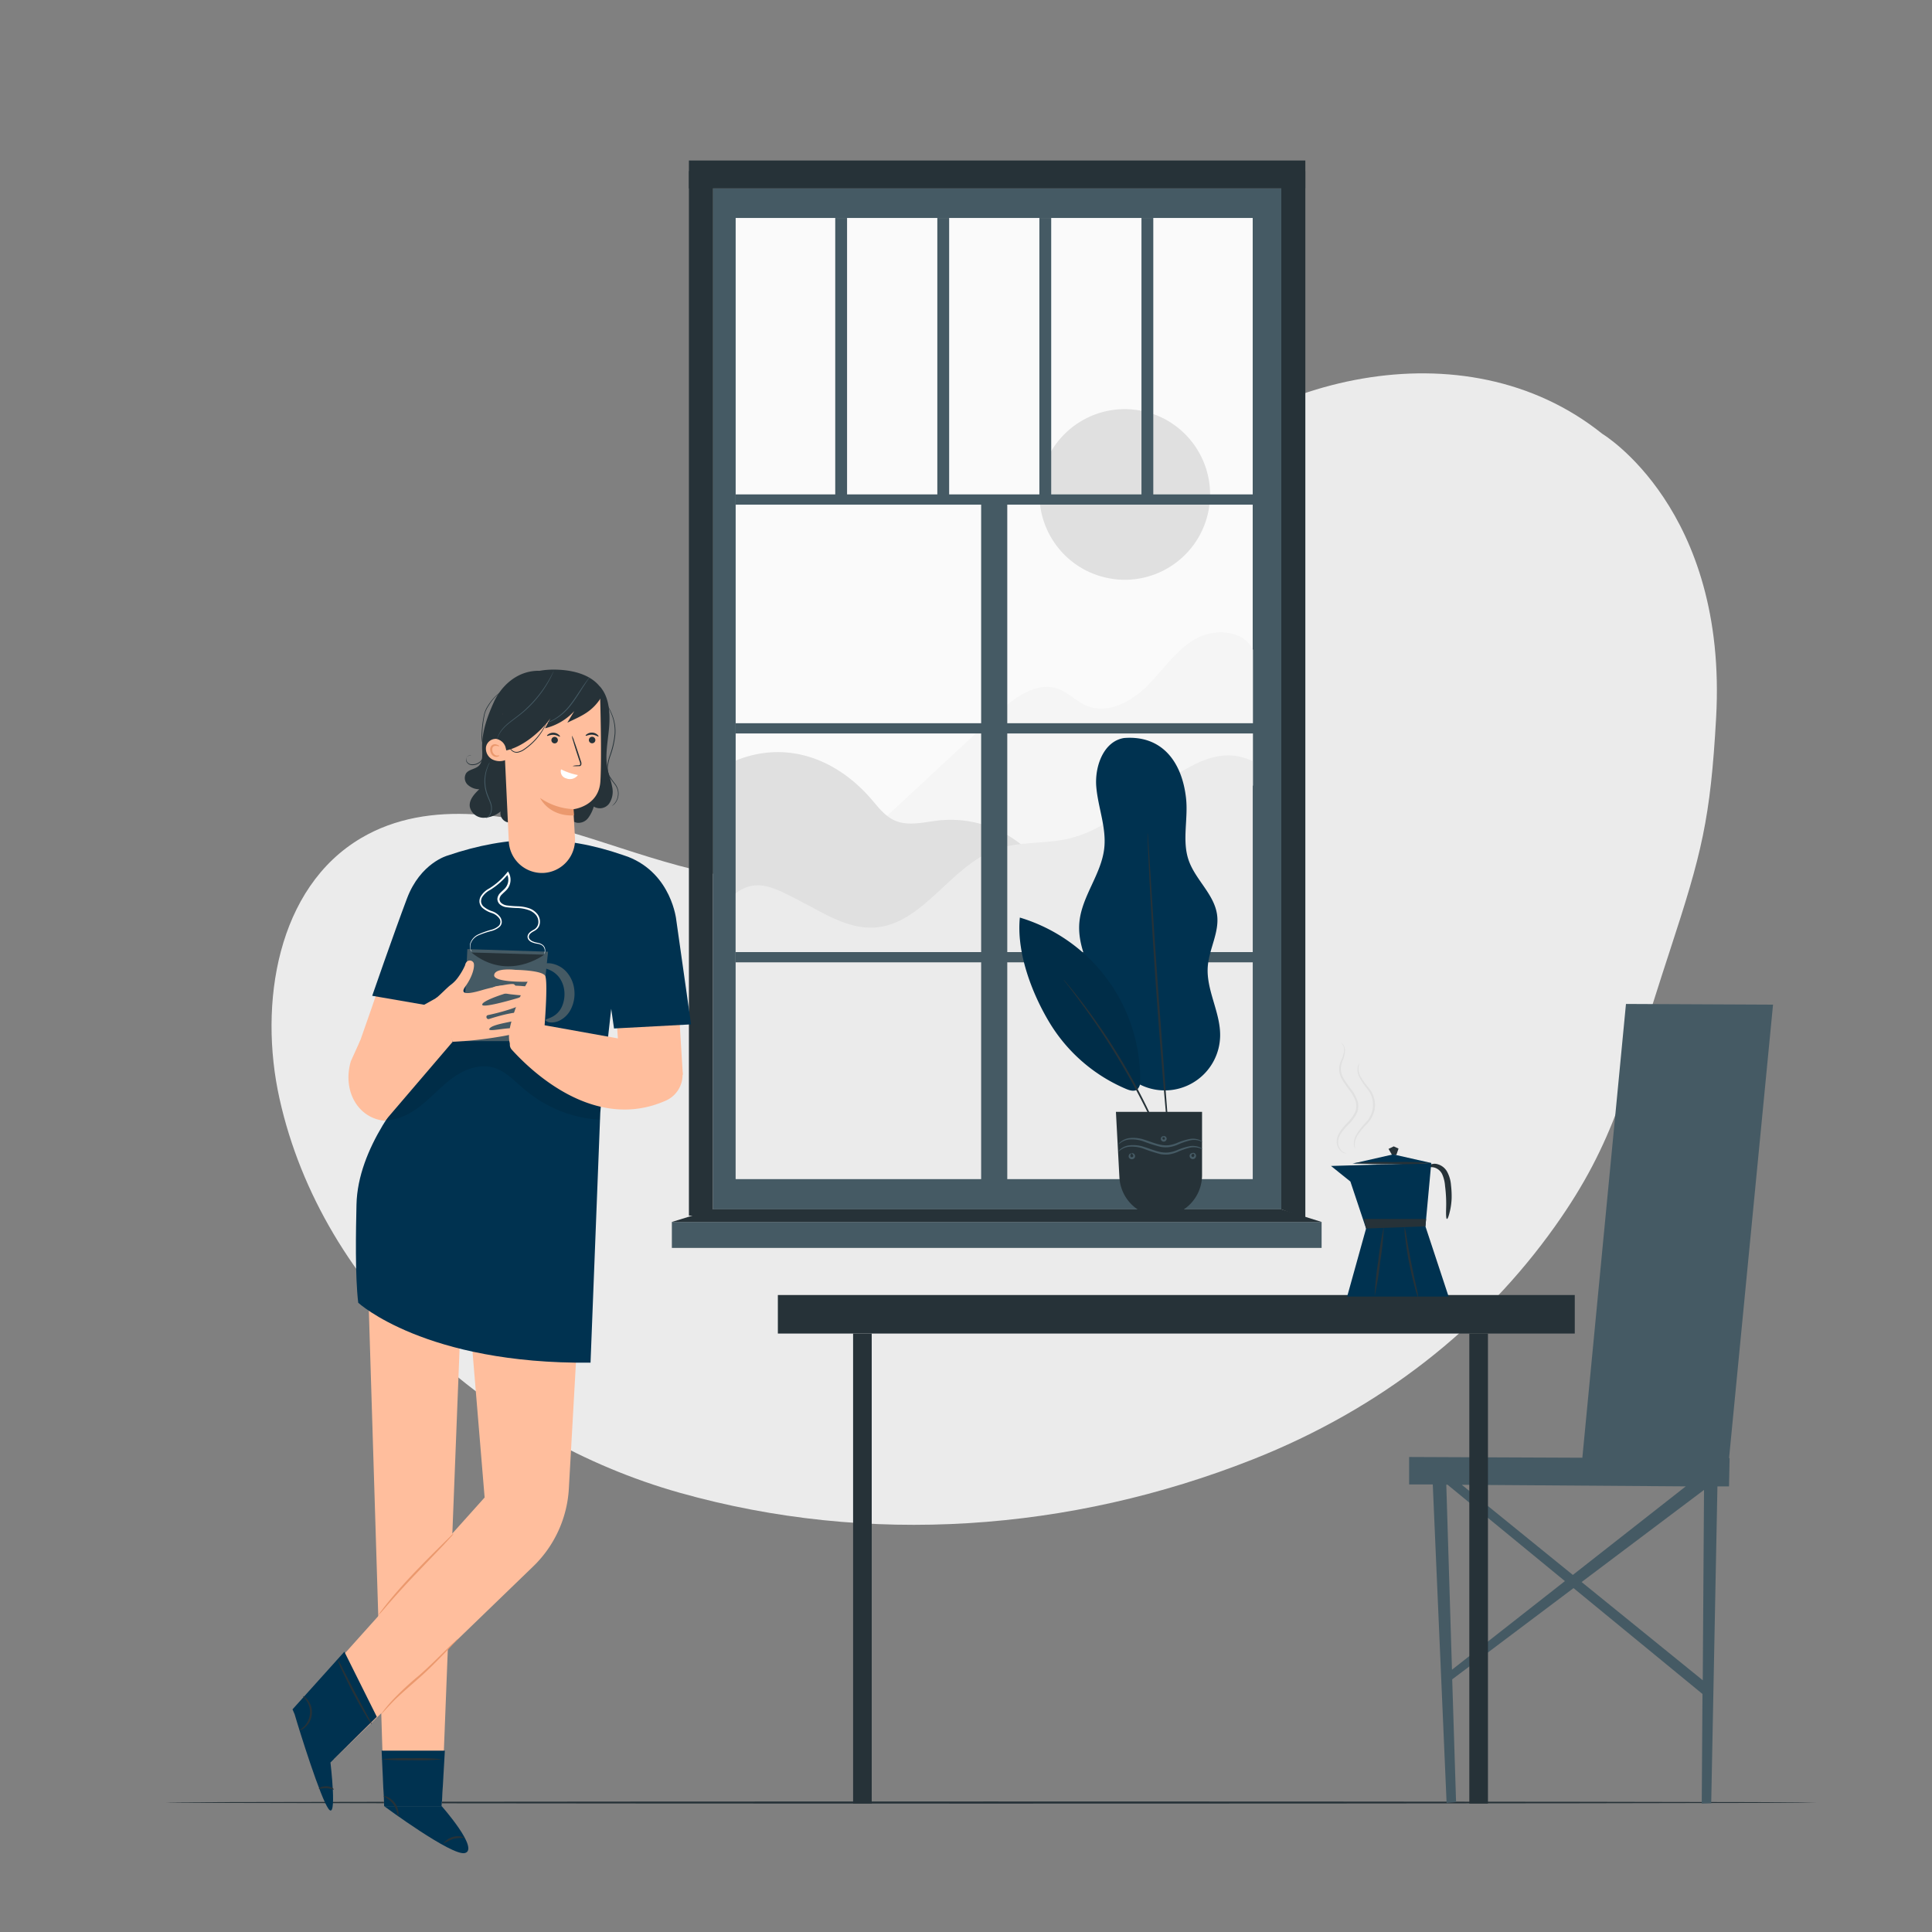 <svg xmlns="http://www.w3.org/2000/svg" viewBox="0 0 500 500"><rect x="0" y="0" width="500" height="500" fill="#808080" stroke="none"/><g id="freepik--background-simple--inject-7"><path d="M444.13,185.77c-1.47,26.28-3.74,35.12-11.93,60.14-11.45,34.93-14.22,49.54-29.71,71.38-18.68,26.33-45.14,47.31-78.29,60.41-47.3,18.69-99.39,22.41-148.34,8.61S83.38,334,72.34,284.34c-5.48-24.61-.6-54.65,21.12-67.45,17.71-10.45,40.21-6,59.8.21s40.13,14,60.14,9.32c21.46-5,37.13-23.42,48.33-42.41s19.75-39.89,34.69-56.09c28-30.36,82.51-44.29,118.24-15.66C414.66,112.26,447.16,131.69,444.13,185.77Z" style="fill:#ebebeb"></path></g><g id="freepik--Floor--inject-7"><path d="M470.15,466.49c0,.16-95.65.28-213.61.28s-213.62-.12-213.62-.28,95.62-.27,213.62-.27S470.15,466.34,470.15,466.49Z" style="fill:#263238"></path></g><g id="freepik--Chair--inject-7"><path d="M458.86,260l-38.06-.18L409.51,377.26l-44.83-.19v7.1l6.12,0,3.58,82.43,2.45-.21-1-31.78L407.23,411l33.37,27.4-.19,28.36,2.45-.08,1.61-82,3,0,.15-7.32h-.14ZM436.27,384.67l-29.22,22.92-28.74-23.33Zm-60.5,47.45-1.47-47.89h.31L405,409.19Zm33.55-22.69L441,385.59l-.33,49.26Z" style="fill:#455a64"></path></g><g id="freepik--Table--inject-7"><rect x="201.31" y="335.15" width="206.24" height="9.97" style="fill:#263238"></rect><rect x="220.78" y="345.12" width="4.82" height="121.65" style="fill:#263238"></rect><rect x="380.26" y="345.12" width="4.82" height="121.65" style="fill:#263238"></rect></g><g id="freepik--coffee-maker--inject-7"><path d="M374.47,315.46c-.21,0-.26-1-.22-2.57a36.2,36.2,0,0,0-.27-5.95,9.11,9.11,0,0,0-.72-3,3.25,3.25,0,0,0-1.56-1.59c-1.24-.59-2.11-.07-2.24-.25s.06-.34.5-.6a2.79,2.79,0,0,1,2.1-.2,4.07,4.07,0,0,1,2.46,1.95,8.7,8.7,0,0,1,1,3.5,24.15,24.15,0,0,1,.16,3.44,18.17,18.17,0,0,1-.34,2.8C375,314.57,374.68,315.49,374.47,315.46Z" style="fill:#263238"></path><polygon points="360.21 298.83 359.35 297.33 360.7 296.68 361.94 297.25 361.36 298.93 360.21 298.83" style="fill:#263238"></polygon><polygon points="348.64 335.55 353.54 317.94 349.48 305.78 344.46 301.75 370.41 300.98 368.9 317.38 374.9 335.55 348.64 335.55" style="fill:#003250"></polygon><polygon points="350.01 301.15 360.55 298.75 370.41 300.98 350.01 301.15" style="fill:#003250"></polygon><polygon points="353.54 317.94 368.9 317.38 369.07 315.46 352.95 315.46 353.54 317.94" style="fill:#263238"></polygon><path d="M370.55,301a99,99,0,0,1-10.07.26,99,99,0,0,1-10.07-.26,95.63,95.63,0,0,1,10.07-.26A95.63,95.63,0,0,1,370.55,301Z" style="fill:#263238"></path><path d="M355.75,335.4a80.82,80.82,0,0,1,.93-9,80,80,0,0,1,1.45-8.91,75.44,75.44,0,0,1-.93,9A79.51,79.51,0,0,1,355.75,335.4Z" style="fill:#263238"></path><path d="M367.05,335.81a12.89,12.89,0,0,1-.87-2.59c-.45-1.62-1-3.88-1.5-6.4s-.83-4.83-1-6.5a12.57,12.57,0,0,1-.17-2.72,16.88,16.88,0,0,1,.54,2.67c.27,1.65.67,3.94,1.16,6.45s1,4.77,1.35,6.41A16.4,16.4,0,0,1,367.05,335.81Z" style="fill:#263238"></path><path d="M347.07,269.9s.12,0,.3.18a1.91,1.91,0,0,1,.54.83,3.46,3.46,0,0,1,.15,1.56,8.91,8.91,0,0,1-.57,2,5.6,5.6,0,0,0-.48,2.3,5.35,5.35,0,0,0,.84,2.53,30,30,0,0,0,1.77,2.52,10.29,10.29,0,0,1,1.67,3,4.46,4.46,0,0,1-.22,3.43,10.67,10.67,0,0,1-1.88,2.56c-1.38,1.41-2.59,2.76-2.84,4.2a3.22,3.22,0,0,0,1.08,3,2.92,2.92,0,0,0,1.16.46s-.11,0-.34,0a2,2,0,0,1-.93-.33,3.35,3.35,0,0,1-1.34-3.26c.24-1.59,1.51-3.06,2.85-4.47A10.11,10.11,0,0,0,350.6,288a4,4,0,0,0,.2-3.06,10.05,10.05,0,0,0-1.59-2.82c-.63-.87-1.27-1.7-1.78-2.58a5.17,5.17,0,0,1-.28-5.2,9.54,9.54,0,0,0,.62-1.88,3.46,3.46,0,0,0,0-1.46A2.62,2.62,0,0,0,347.07,269.9Z" style="fill:#e0e0e0"></path><path d="M351.81,275.18c.05,0-.15.32-.22.93a4.42,4.42,0,0,0,.51,2.48,22.46,22.46,0,0,0,2.29,3.16,6.86,6.86,0,0,1,1.45,4.67,6.78,6.78,0,0,1-.68,2.5,8.75,8.75,0,0,1-1.37,1.94,18.25,18.25,0,0,0-2.47,3,4.78,4.78,0,0,0-.72,2.44c0,.61.16.94.11.95a1.66,1.66,0,0,1-.31-.94,4.65,4.65,0,0,1,.59-2.63,17.76,17.76,0,0,1,2.44-3.14,6.88,6.88,0,0,0,1.89-4.16A6.53,6.53,0,0,0,354,282a19.68,19.68,0,0,1-2.23-3.28,4.4,4.4,0,0,1-.38-2.67,2.66,2.66,0,0,1,.26-.7C351.74,275.24,351.8,275.17,351.81,275.18Z" style="fill:#e0e0e0"></path></g><g id="freepik--Window--inject-7"><rect x="184.52" y="48.75" width="147.08" height="264.23" style="fill:#455a64"></rect><rect x="190.39" y="56.41" width="133.81" height="248.69" style="fill:#fafafa"></rect><polygon points="337.82 315.35 331.6 312.97 331.6 44.27 337.82 44.27 337.82 315.35" style="fill:#263238"></polygon><path d="M223.2,217.05,258,184.75c4.4-4.09,10.16-8.5,15.82-6.49,2.73,1,4.78,3.3,7.45,4.41,5.33,2.22,11.43-1,15.53-5.06s7.34-9.16,12.31-12.11,12.69-2.58,15.15,2.65v35.16L273.7,224.93Z" style="fill:#f5f5f5"></path><path d="M190.39,196.84c12.81-5.21,25.59-.78,34.75,9.57,1.93,2.18,3.69,4.7,6.34,5.9,3.59,1.63,7.74.41,11.65,0a29.33,29.33,0,0,1,27.57,13.36l-42.76,21-37.55-.27Z" style="fill:#e0e0e0"></path><path d="M324.21,197c-8.44-4.07-15.86.85-23.64,6.07s-15,11.9-24.14,14c-6.1,1.4-12.64.62-18.53,2.72-12,4.28-19,19.53-31.69,20.26-6.91.4-13.11-3.79-19.28-6.94s-11-6.13-16.54-1.92V305.1H324.21Z" style="fill:#ebebeb"></path><circle cx="291.07" cy="127.95" r="22.08" transform="translate(100.23 382.26) rotate(-76.84)" style="fill:#e0e0e0"></circle><rect x="190.39" y="127.95" width="136.72" height="2.65" style="fill:#455a64"></rect><rect x="190.39" y="187.17" width="136.72" height="2.65" style="fill:#455a64"></rect><rect x="190.39" y="246.4" width="136.72" height="2.65" style="fill:#455a64"></rect><rect x="165.86" y="217.33" width="182.88" height="6.76" transform="translate(36.59 478.01) rotate(-90)" style="fill:#455a64"></rect><rect x="216.16" y="56.41" width="3.06" height="72.87" style="fill:#455a64"></rect><rect x="242.58" y="56.41" width="3.06" height="72.87" style="fill:#455a64"></rect><rect x="268.99" y="56.41" width="3.06" height="72.87" style="fill:#455a64"></rect><rect x="295.41" y="56.41" width="3.06" height="72.87" style="fill:#455a64"></rect><rect x="178.29" y="44.27" width="6.22" height="270.34" style="fill:#263238"></rect><rect x="178.29" y="41.54" width="159.53" height="7.21" style="fill:#263238"></rect><rect x="173.88" y="316.24" width="168.15" height="6.72" style="fill:#455a64"></rect><polygon points="331.6 312.97 342.03 316.24 173.88 316.24 184.51 312.97 331.6 312.97" style="fill:#263238"></polygon></g><g id="freepik--Character--inject-7"><path d="M162.57,222.6s11.63,1.51,12.33,20.56,1.83,35,1.83,35l-16.28-2-1.54-21.27,3.66-32.26" style="fill:#ffbe9d"></path><polygon points="94.51 308.47 99.41 467.43 114.31 467.43 120.31 313.93 94.51 308.47" style="fill:#ffbe9d"></polygon><path d="M119.21,312.77l6.21,74.78L79.94,438.27l6.44,17L138,405.38a30.38,30.38,0,0,0,9.22-20.17L151,318Z" style="fill:#ffbe9d"></path><path d="M117.41,396.86a4,4,0,0,1-.7.88c-.48.55-1.19,1.32-2.08,2.27l-7,7.31c-2.73,2.85-5.12,5.51-6.83,7.46l-2,2.31c-.48.54-.76.84-.79.81a5.07,5.07,0,0,1,.63-.94c.43-.58,1.07-1.41,1.89-2.42,1.64-2,4-4.72,6.73-7.58s5.28-5.39,7.12-7.21l2.19-2.15A5.68,5.68,0,0,1,117.41,396.86Z" style="fill:#eb996e"></path><path d="M118.49,424.08a4.44,4.44,0,0,1-.71.83l-2,2.17c-1.75,1.81-4.14,4.35-7,6.9s-5.53,4.79-7.27,6.61-2.73,3-2.8,3a5,5,0,0,1,.61-.92c.43-.56,1.07-1.36,1.92-2.3a75.59,75.59,0,0,1,7.19-6.74c2.88-2.53,5.31-5,7.13-6.77.9-.88,1.65-1.58,2.17-2.05A4.58,4.58,0,0,1,118.49,424.08Z" style="fill:#eb996e"></path><path d="M85.52,456.13l12-11.82-8.4-16.85L75.7,442.38l.54,1.24c1.41,4.81,6.71,21.7,8.78,24.52C87.34,471.28,85.52,456.13,85.52,456.13Z" style="fill:#003250"></path><path d="M86.38,463.12c-.08.13-.87-.29-1.92-.33s-1.88.28-1.95.15.75-.73,2-.67S86.48,463,86.38,463.12Z" style="fill:#263238"></path><path d="M78.4,438.94s.61.23,1.24,1a5.15,5.15,0,0,1-.73,7.13,2.62,2.62,0,0,1-1.42.75c0-.08.51-.34,1.17-1a5.22,5.22,0,0,0,.68-6.64C78.83,439.38,78.34,439,78.4,438.94Z" style="fill:#263238"></path><path d="M96.26,446.3A13.72,13.72,0,0,1,94.69,444c-.9-1.48-2.08-3.55-3.31-5.89s-2.26-4.49-3-6.07a13.51,13.51,0,0,1-1-2.61,18.13,18.13,0,0,1,1.35,2.45l3.09,6c1.2,2.24,2.28,4.27,3.17,5.95A16.42,16.42,0,0,1,96.26,446.3Z" style="fill:#263238"></path><path d="M99.41,467.43s17.57,13,20.9,12.14c3.86-1-6-12.14-6-12.14Z" style="fill:#003250"></path><polygon points="98.76 453.07 115.13 453.07 114.31 467.43 99.41 467.43 98.76 453.07" style="fill:#003250"></polygon><path d="M114.47,455.29a60.81,60.81,0,0,1-7.89.26,60.81,60.81,0,0,1-7.89-.26,60.81,60.81,0,0,1,7.89-.26A60.81,60.81,0,0,1,114.47,455.29Z" style="fill:#263238"></path><path d="M103,470.12a8.4,8.4,0,0,0-1.16-3.15,8.61,8.61,0,0,0-2.59-2.14c0-.06.43-.05,1,.21a4.88,4.88,0,0,1,2.86,4C103.18,469.73,103.05,470.13,103,470.12Z" style="fill:#263238"></path><path d="M120.31,475.6a14.39,14.39,0,0,0-3,.3,14.78,14.78,0,0,0-2.65,1.33,4.56,4.56,0,0,1,5.61-1.63Z" style="fill:#263238"></path><path d="M114.31,222.6s-5.78.46-10.57,15.61-11.55,34-11.55,34L114.31,269Z" style="fill:#ffbe9d"></path><path d="M158.18,261.08l.73,5.09,19.94-1.06-3.83-27s-1.16-11.93-12.45-16.36h0l0,0c-.46-.18-.93-.34-1.42-.49-15.23-5.28-29.48-5.25-45.35.17,0,0-7,1.89-10.47,11.09s-9,25.19-9,25.19l18,3.11.1-2.67V269l-4.5,8.07c-5.89,6.22-17.33,20.14-17.67,34.64-.15,6.55-.39,18.42.45,25.44,0,0,17.31,15.95,60.12,15.51L155.35,288h0l.62-7.11Z" style="fill:#003250"></path><path d="M155.31,177.75c2.41,2.68,2.62,7,2.31,10.63s-1.11,7.23-.37,10.76c.32,1.49.9,2.92,1.16,4.42a5.66,5.66,0,0,1-.74,4.38,3,3,0,0,1-4,.8,9.33,9.33,0,0,1-1.45,2.95,3.14,3.14,0,0,1-2.89,1.24c-1.55-.29-2.8-2.12-4.3-1.62-.92.31-1.33,1.36-1.93,2.12a4,4,0,0,1-6.9-1c-.17-.41-.31-.91-.72-1.1-.73-.34-1.37.54-2,1a2.43,2.43,0,0,1-3.93-2.32,7.09,7.09,0,0,1-4.49,1.63,3.65,3.65,0,0,1-3.48-2.86c-.24-1.76,1.16-3.29,2.45-4.52a4.45,4.45,0,0,1-3-1.18,2.38,2.38,0,0,1-.37-3c.76-1,2.34-1,3.27-1.91s.93-2.61.86-4c-.23-4.32,1.21-8.47,3-12.42,1.68-3.77,5.66-8.13,11.54-8.15" style="fill:#263238"></path><path d="M131.67,217.7l-1.53-33,13.18-10,12,5.84s.44,15.08.06,21.63-7,7.26-7,7.26.21,3.61.42,7.4a8.61,8.61,0,0,1-8,9.08h0A8.61,8.61,0,0,1,131.67,217.7Z" style="fill:#ffbe9d"></path><path d="M154.08,191.52a.84.84,0,1,1-.84-.84A.85.85,0,0,1,154.08,191.52Z" style="fill:#263238"></path><path d="M154.89,190.6c-.11.11-.73-.41-1.63-.46s-1.58.39-1.67.27.06-.25.36-.45a2.16,2.16,0,0,1,1.34-.36,2.13,2.13,0,0,1,1.29.51C154.85,190.34,154.94,190.56,154.89,190.6Z" style="fill:#263238"></path><path d="M144.38,191.55a.84.84,0,0,1-1.68,0,.84.84,0,1,1,1.68,0Z" style="fill:#263238"></path><path d="M144.9,190.63c-.11.11-.73-.41-1.63-.46s-1.58.39-1.67.27.06-.25.36-.45a2.16,2.16,0,0,1,1.34-.36,2.13,2.13,0,0,1,1.29.51C144.86,190.38,145,190.59,144.9,190.63Z" style="fill:#263238"></path><path d="M145.2,199.1a16.54,16.54,0,0,0,4.36,1.49,2.55,2.55,0,0,1-3,.86A1.87,1.87,0,0,1,145.2,199.1Z" style="fill:#fff"></path><path d="M148.45,209.41a16.35,16.35,0,0,1-8.67-2.9s2.2,4.81,8.76,4.52Z" style="fill:#eb996e"></path><path d="M148.17,198.24a6,6,0,0,1,1.48-.19c.23,0,.45-.05.5-.22a1.3,1.3,0,0,0-.13-.72c-.2-.59-.41-1.22-.62-1.87-.44-1.33-.81-2.54-1.06-3.42a6.25,6.25,0,0,1-.34-1.44,5.43,5.43,0,0,1,.58,1.36c.32.86.73,2.06,1.16,3.39l.6,1.87a1.42,1.42,0,0,1,.09.94.56.56,0,0,1-.38.33,1.43,1.43,0,0,1-.39,0A6.3,6.3,0,0,1,148.17,198.24Z" style="fill:#263238"></path><path d="M155.83,180.09c-2.48,4.18-5.36,5.17-9,6.94l1.79-3a15,15,0,0,1-7.58,4.45l1.38-2.55c-2.73,3.78-8,8.1-12.62,8.46-.38-2.71,0-7.28.27-10a12.39,12.39,0,0,1,3-7.47c2.89-3.1,7.55-3.84,11.79-3.58,4.08.24,8.49,1.49,10.77,4.88" style="fill:#263238"></path><path d="M131.14,196.45a8.36,8.36,0,0,0-.36-3.23,3.07,3.07,0,0,0-2.36-2,2.57,2.57,0,0,0-2.65,2.15,3.19,3.19,0,0,0,1.62,3.15,4.19,4.19,0,0,0,3.64.09" style="fill:#ffbe9d"></path><path d="M129.23,195.51c0-.08-.36.09-.82,0a1.47,1.47,0,0,1-1-1.39,1.08,1.08,0,0,1,.23-.87,1,1,0,0,1,.71-.22c.49,0,.83.17.86.09s-.22-.31-.81-.47a1.25,1.25,0,0,0-1.09.22,1.48,1.48,0,0,0-.45,1.29,2.08,2.08,0,0,0,.49,1.22,1.46,1.46,0,0,0,1,.5C129,195.9,129.28,195.55,129.23,195.51Z" style="fill:#eb996e"></path><path d="M122,195.6a1.58,1.58,0,0,0-.27-.08.94.94,0,0,0-.73.22,1,1,0,0,0-.27,1.12,1.49,1.49,0,0,0,1.24.94,3,3,0,0,0,3.21-2.29A5.93,5.93,0,0,0,125,193c-.1-.44-.23-.88-.31-1.36a8.75,8.75,0,0,1-.06-1.45,30,30,0,0,1,.67-5.43,7.41,7.41,0,0,1,1-2.18,13.08,13.08,0,0,1,1.24-1.68,12.6,12.6,0,0,1,2.25-2,6.92,6.92,0,0,1,.95-.56l-.24.16c-.15.1-.38.26-.66.47a12.66,12.66,0,0,0-2.19,2,12,12,0,0,0-1.2,1.67,7.54,7.54,0,0,0-1,2.13,31.47,31.47,0,0,0-.64,5.4,9.4,9.4,0,0,0,.05,1.41c.08.45.21.9.3,1.35a6,6,0,0,1,.17,2.65A3.11,3.11,0,0,1,122,198a1.63,1.63,0,0,1-1.33-1,1.08,1.08,0,0,1,.33-1.23,1,1,0,0,1,.79-.19A.6.6,0,0,1,122,195.6Z" style="fill:#263238"></path><path d="M141.07,187.15a13.7,13.7,0,0,0,2.28-1,14.87,14.87,0,0,0,4.37-4c1.42-1.87,2.51-3.7,3.4-4.95.44-.63.82-1.13,1.09-1.47.13-.17.24-.29.32-.38s.11-.13.12-.12a5.56,5.56,0,0,1-.38.55c-.25.35-.6.86-1,1.5-.86,1.27-1.92,3.11-3.35,5a14.36,14.36,0,0,1-4.47,4A7.16,7.16,0,0,1,141.07,187.15Z" style="fill:#455a64"></path><path d="M158.35,208.59a4.83,4.83,0,0,0,.79-.81,4,4,0,0,0,.77-2.9,4.34,4.34,0,0,0-.84-1.92,23.55,23.55,0,0,1-1.45-2,4.5,4.5,0,0,1-.5-2.7,13.71,13.71,0,0,1,.72-2.87,23,23,0,0,0,1.23-5.49,11.37,11.37,0,0,0-.63-4.52,18.62,18.62,0,0,0-1.3-2.82c-.15-.28-.29-.52-.42-.74a1.13,1.13,0,0,1-.13-.27,1.8,1.8,0,0,1,.17.25c.1.16.27.4.45.72a17.16,17.16,0,0,1,1.37,2.81,11.4,11.4,0,0,1,.68,4.58,22.28,22.28,0,0,1-1.23,5.55,14.21,14.21,0,0,0-.71,2.82,4.36,4.36,0,0,0,.47,2.59,24.57,24.57,0,0,0,1.42,2,4.31,4.31,0,0,1,.84,2,4,4,0,0,1-.84,3A2.77,2.77,0,0,1,158.35,208.59Z" style="fill:#263238"></path><path d="M128,190.81a4,4,0,0,1,.71.21,7.18,7.18,0,0,1,1.78,1,8,8,0,0,1,1,.94c.36.36.65.82,1.05,1.18a1.68,1.68,0,0,0,1.56.4,4.51,4.51,0,0,0,1.65-.8,16.73,16.73,0,0,0,4.55-4.74,19.53,19.53,0,0,0,1-1.74,3.91,3.91,0,0,1,.33-.66s0,.06-.06.18a5,5,0,0,1-.2.51,15.11,15.11,0,0,1-.93,1.79,16,16,0,0,1-4.55,4.83,4.54,4.54,0,0,1-1.73.83,1.88,1.88,0,0,1-1.72-.45c-.44-.4-.72-.86-1.06-1.22a8.49,8.49,0,0,0-1-.93,8.13,8.13,0,0,0-1.72-1C128.22,190.9,128,190.82,128,190.81Z" style="fill:#263238"></path><path d="M128.68,191.19a3.8,3.8,0,0,1,.29-.87,7.25,7.25,0,0,1,1.38-2.06c1.41-1.59,4-3,6.24-5.27a31.29,31.29,0,0,0,5.07-6.35c.55-.89.93-1.64,1.21-2.15l.3-.6a1.72,1.72,0,0,1,.12-.21.77.77,0,0,1-.08.22c-.08.2-.17.4-.27.62-.25.53-.62,1.3-1.15,2.2a29.78,29.78,0,0,1-5.06,6.42c-2.29,2.25-4.86,3.68-6.27,5.22a7.74,7.74,0,0,0-1.42,2C128.79,190.88,128.71,191.2,128.68,191.19Z" style="fill:#455a64"></path><path d="M125.66,211.77a4.23,4.23,0,0,0,.52-.3,2.45,2.45,0,0,0,.84-1.37,4,4,0,0,0-.22-2.38c-.3-.87-.81-1.79-1.08-2.85a9.83,9.83,0,0,1,.71-7.06,2.67,2.67,0,0,1,.32-.52,3.45,3.45,0,0,1-.24.56,10.48,10.48,0,0,0-.56,1.56,10.31,10.31,0,0,0,0,5.41c.27,1,.76,1.94,1.06,2.84a4.08,4.08,0,0,1,.18,2.48,2.46,2.46,0,0,1-.93,1.39A1.4,1.4,0,0,1,125.66,211.77Z" style="fill:#455a64"></path><g style="opacity:0.1"><path d="M99.09,289.85c3.64.3,7.14-1.55,10-3.85s5.29-5.08,8.27-7.19,6.78-3.52,10.3-2.53c3.06.86,5.33,3.33,7.75,5.38a33.25,33.25,0,0,0,19.88,8.14c-.05-1,.2-4.07.2-4.07-.8-1.19-2.53-2.11-3.62-3l-10.17-8.77c-2.56-2.21-5.18-4.45-8.3-5.75a30.85,30.85,0,0,0-8.37-1.83c-2.44-.28-5-.53-7.26.41-2.43,1-4.12,3.2-5.69,5.31L98.64,290"></path></g><polygon points="120.95 245.63 119.82 269.44 139.44 269.44 141.84 246.3 120.95 245.63" style="fill:#455a64"></polygon><path d="M93.24,269.26l-2.45,5.4c-2.24,7.7,1.91,14.83,8.87,15.4h0l17.49-20.45-2.91-12.07Z" style="fill:#ffbe9d"></path><path d="M117.15,269.61a98.7,98.7,0,0,0,12.06-1.3c4.72-.75,4.67-1.18,4.5-1.72-.45-1.45-8.35,1-6.93-.51s10-1.88,9.45-3.37c-.7-1.95-8.93.78-9.64,1s-1-.85-.32-1c.94-.18,10.72-2.35,10.06-4.27-.37-1.06-2.22-.17-2.22-.17s-9,2.7-9.3,1.79,5-2.7,6.77-3.17,2.31-1.51,1.47-2.14c-.58-.43-6.15.88-7.92,1.39s-6.64,2-4.79-.7l.08-.13c1.9-2.59,2.5-5.22,2.16-6.1a1.11,1.11,0,0,0-2,0,1.27,1.27,0,0,0-.18.43c0,.07-.05.16-.07.24a16.45,16.45,0,0,1-1.64,2.86,8.89,8.89,0,0,1-2,2.11c-.93.67-3.25,3.13-4,3.57" style="fill:#ffbe9d"></path><path d="M141.2,264c.05-.37,1.34-.38,2.68-1.48a5.54,5.54,0,0,0,1.69-2.38,8,8,0,0,0,.48-3.64,7.14,7.14,0,0,0-1.23-3.4,6.18,6.18,0,0,0-2.25-1.92c-1.58-.81-2.85-.7-2.94-1.08,0-.16.23-.43.84-.64a5.15,5.15,0,0,1,2.71,0,6.88,6.88,0,0,1,3.51,2.16,8.31,8.31,0,0,1,1.95,4.64,8.93,8.93,0,0,1-.89,4.9,6.48,6.48,0,0,1-2.91,2.95,4.58,4.58,0,0,1-2.72.46C141.47,264.4,141.18,264.15,141.2,264Z" style="fill:#455a64"></path><path d="M139.3,265.41,133,268.64a1.92,1.92,0,0,0-.56,3c5.06,5.6,21.39,21.3,39.73,13.26a7.29,7.29,0,0,0,4.09-9.07c-1-2.8-4-5.51-11.3-6.21l-.14,0-24.3-4.36A1.88,1.88,0,0,0,139.3,265.41Z" style="fill:#ffbe9d"></path><path d="M133.42,251s7.29.08,7.74,1.7c.77,2.67-.6,17.34-.6,17.34l-6.7,2.23s-3.24-.75-1.74-7a45.49,45.49,0,0,1,4.43-11.2s-8.91.25-8.66-1.74S133.42,251,133.42,251Z" style="fill:#ffbe9d"></path><path d="M136.32,255.29c-.4-.07-9.31-.81-8.75.61s8.75,1.78,8.75,1.78Z" style="fill:#ffbe9d"></path><path d="M122,246.5l18.82.57S131.52,254.21,122,246.5Z" style="fill:#263238"></path><path d="M122.1,246.31a1.34,1.34,0,0,1-.34-.53,2.6,2.6,0,0,1,0-1.81,3.89,3.89,0,0,1,1.94-2.1,21.68,21.68,0,0,1,3.57-1.28,4.73,4.73,0,0,0,1.83-1,1.49,1.49,0,0,0,.09-1.94,3.79,3.79,0,0,0-1.94-1.37,6.92,6.92,0,0,1-2.44-1.36,2.4,2.4,0,0,1-.71-1.36,2.58,2.58,0,0,1,.29-1.54,5.72,5.72,0,0,1,2.24-2.1,18,18,0,0,0,4.6-4.1l.24-.3.19.34a3.62,3.62,0,0,1,.42,1.21,3.87,3.87,0,0,1-1,3.26c-.39.41-.81.75-1.16,1.12a1.93,1.93,0,0,0-.65,1.2,1.39,1.39,0,0,0,.58,1.14,2.82,2.82,0,0,0,1.28.53,28.48,28.48,0,0,0,2.92.23,10.23,10.23,0,0,1,2.82.49,4.66,4.66,0,0,1,2.25,1.58,3.27,3.27,0,0,1,.57,2.51,2.45,2.45,0,0,1-.55,1.13,3.43,3.43,0,0,1-.94.71c-.63.34-1.22.73-1.33,1.31s.36,1,.84,1.28a5.78,5.78,0,0,0,1.51.45,3.14,3.14,0,0,1,1.27.56,1.79,1.79,0,0,1,.57,1.77,1.57,1.57,0,0,1-.25.61s.09-.21.15-.62a1.73,1.73,0,0,0-.59-1.61,3.1,3.1,0,0,0-1.21-.47,5.86,5.86,0,0,1-1.58-.43,2.09,2.09,0,0,1-.76-.58,1.3,1.3,0,0,1-.28-1c.15-.77.87-1.22,1.47-1.57a2.24,2.24,0,0,0,1.28-1.59,2.83,2.83,0,0,0-.52-2.19,4.23,4.23,0,0,0-2.05-1.39A9.42,9.42,0,0,0,134,235a28.48,28.48,0,0,1-3-.22,3.33,3.33,0,0,1-1.51-.63,1.92,1.92,0,0,1-.77-1.55,2.49,2.49,0,0,1,.78-1.54c.39-.4.8-.74,1.16-1.12a3.35,3.35,0,0,0,.85-2.82,3.29,3.29,0,0,0-.36-1l.43,0a18.42,18.42,0,0,1-4.74,4.2,5.34,5.34,0,0,0-2.08,1.9,2.2,2.2,0,0,0-.25,1.25,2,2,0,0,0,.58,1.09,6.57,6.57,0,0,0,2.27,1.27,4.23,4.23,0,0,1,2.13,1.56,2.38,2.38,0,0,1,.37,1.27,1.82,1.82,0,0,1-.53,1.17,5.18,5.18,0,0,1-2,1.07,22.66,22.66,0,0,0-3.55,1.18,3.73,3.73,0,0,0-1.88,1.92,2.57,2.57,0,0,0-.09,1.71C122,246.13,122.12,246.3,122.1,246.31Z" style="fill:#fff"></path></g><g id="freepik--Plant--inject-7"><path d="M290.89,191c-5.27.84-7.63,7.33-7.17,12.66s2.65,10.53,2.06,15.85c-.74,6.75-5.84,12.45-6.44,19.22-.7,8,4.94,15.05,6.63,22.88.82,3.81.7,7.83,2.12,11.46a14.33,14.33,0,0,0,27.68-4.94c.12-6.13-3.66-11.9-3.2-18,.34-4.52,3-8.8,2.42-13.29-.67-5.35-5.63-9.14-7.38-14.24s-.06-10.71-.67-16.07c-1.08-9.61-6.41-16.31-16.05-15.53" style="fill:#003250"></path><path d="M263.94,237.47c-.9,8.91,3,19.38,7.61,27.07a42.49,42.49,0,0,0,19.93,17.29c.93.39,2.09.72,2.88.09a2.87,2.87,0,0,0,.72-2.29,43.72,43.72,0,0,0-31.14-42.16" style="fill:#003250"></path><g style="opacity:0.1"><path d="M263.94,237.47c-.9,8.91,3,19.38,7.61,27.07a42.49,42.49,0,0,0,19.93,17.29c.93.39,2.09.72,2.88.09a2.87,2.87,0,0,0,.72-2.29,43.72,43.72,0,0,0-31.14-42.16"></path></g><path d="M302.72,300.45a2.25,2.25,0,0,1-.26-.5l-.63-1.46c-.54-1.27-1.34-3.1-2.35-5.34a185,185,0,0,0-19.42-33.22c-1.45-2-2.65-3.58-3.5-4.67l-1-1.27a3,3,0,0,1-.31-.46s.15.12.39.4l1,1.21c.9,1.05,2.14,2.61,3.64,4.58A161.84,161.84,0,0,1,299.8,293c1,2.27,1.73,4.12,2.21,5.42l.55,1.5A2.72,2.72,0,0,1,302.72,300.45Z" style="fill:#263238"></path><path d="M297,215.58a6.7,6.7,0,0,1,.09.86c.05.6.11,1.42.18,2.45.14,2.18.34,5.25.58,9,.48,7.62,1.16,18.14,2,29.75s1.63,22.14,2.22,29.75c.29,3.77.52,6.83.69,9,.07,1,.12,1.85.16,2.45a4.65,4.65,0,0,1,0,.86,5.33,5.33,0,0,1-.13-.85c-.06-.6-.15-1.42-.26-2.44-.2-2.18-.49-5.24-.85-9-.68-7.61-1.54-18.12-2.36-29.74s-1.44-22.15-1.83-29.77c-.17-3.78-.31-6.85-.42-9,0-1-.06-1.85-.08-2.46A5.23,5.23,0,0,1,297,215.58Z" style="fill:#263238"></path><path d="M288.8,287.75h22.29v16.37a10.7,10.7,0,0,1-10.7,10.7h0a10.71,10.71,0,0,1-10.69-10.13Z" style="fill:#263238"></path><path d="M311.19,295.55s-.28-.16-.82-.34a4.69,4.69,0,0,0-2.34-.09,18.8,18.8,0,0,0-3.37,1.18,9.16,9.16,0,0,1-2.12.58,7,7,0,0,1-2.36-.12,38.76,38.76,0,0,1-4.25-1.37,9.06,9.06,0,0,0-3.48-.5,4.59,4.59,0,0,0-2.22.71c-.47.32-.67.57-.71.54a1.79,1.79,0,0,1,.58-.7,4.58,4.58,0,0,1,2.32-.92,9,9,0,0,1,3.66.41c1.32.4,2.7,1,4.2,1.32a6.87,6.87,0,0,0,2.2.13,9.59,9.59,0,0,0,2-.53,16.16,16.16,0,0,1,3.48-1.09,4.59,4.59,0,0,1,2.48.26C311,295.27,311.21,295.53,311.19,295.55Z" style="fill:#455a64"></path><path d="M311.19,297.46s-.28-.16-.82-.34A4.71,4.71,0,0,0,308,297a18,18,0,0,0-3.37,1.18,9.68,9.68,0,0,1-2.12.58,7.24,7.24,0,0,1-2.36-.12,41,41,0,0,1-4.25-1.38,9.06,9.06,0,0,0-3.48-.5,4.58,4.58,0,0,0-2.22.72c-.47.31-.67.56-.71.53a1.79,1.79,0,0,1,.58-.7,4.49,4.49,0,0,1,2.32-.91,8.66,8.66,0,0,1,3.66.41c1.32.39,2.7,1,4.2,1.32a6.86,6.86,0,0,0,2.2.12,8.72,8.72,0,0,0,2-.52,16.81,16.81,0,0,1,3.48-1.1,4.59,4.59,0,0,1,2.48.26A1.64,1.64,0,0,1,311.19,297.46Z" style="fill:#455a64"></path><path d="M292.78,298.55c0,.07-.17.16-.23.42s.05.57.42.51.39-.38.24-.62-.35-.25-.36-.32.28-.22.63.07a.84.84,0,0,1,.27.72.82.82,0,0,1-.7.67.83.83,0,0,1-.88-.42.81.81,0,0,1,.05-.77C292.46,298.43,292.8,298.48,292.78,298.55Z" style="fill:#455a64"></path><path d="M300.85,294.3c-.07,0,.1-.34.55-.27a.66.66,0,0,1,.52.57.76.76,0,0,1-1.39.51.7.7,0,0,1,0-.76c.24-.37.55-.32.55-.25s-.16.17-.22.4a.36.36,0,0,0,.08.32.35.35,0,0,0,.34.1.31.31,0,0,0,.19-.28.27.27,0,0,0-.15-.26C301.08,294.27,300.9,294.35,300.85,294.3Z" style="fill:#455a64"></path><path d="M308.66,298.42c0-.06.3-.19.65.14a.77.77,0,0,1,.19.8.83.83,0,0,1-1.62-.07.72.72,0,0,1,.33-.77c.43-.25.72,0,.66.05s-.25,0-.44.24a.34.34,0,0,0-.08.36.41.41,0,0,0,.33.27.42.42,0,0,0,.37-.25.44.44,0,0,0,0-.4C308.88,298.55,308.65,298.5,308.66,298.42Z" style="fill:#455a64"></path></g></svg>